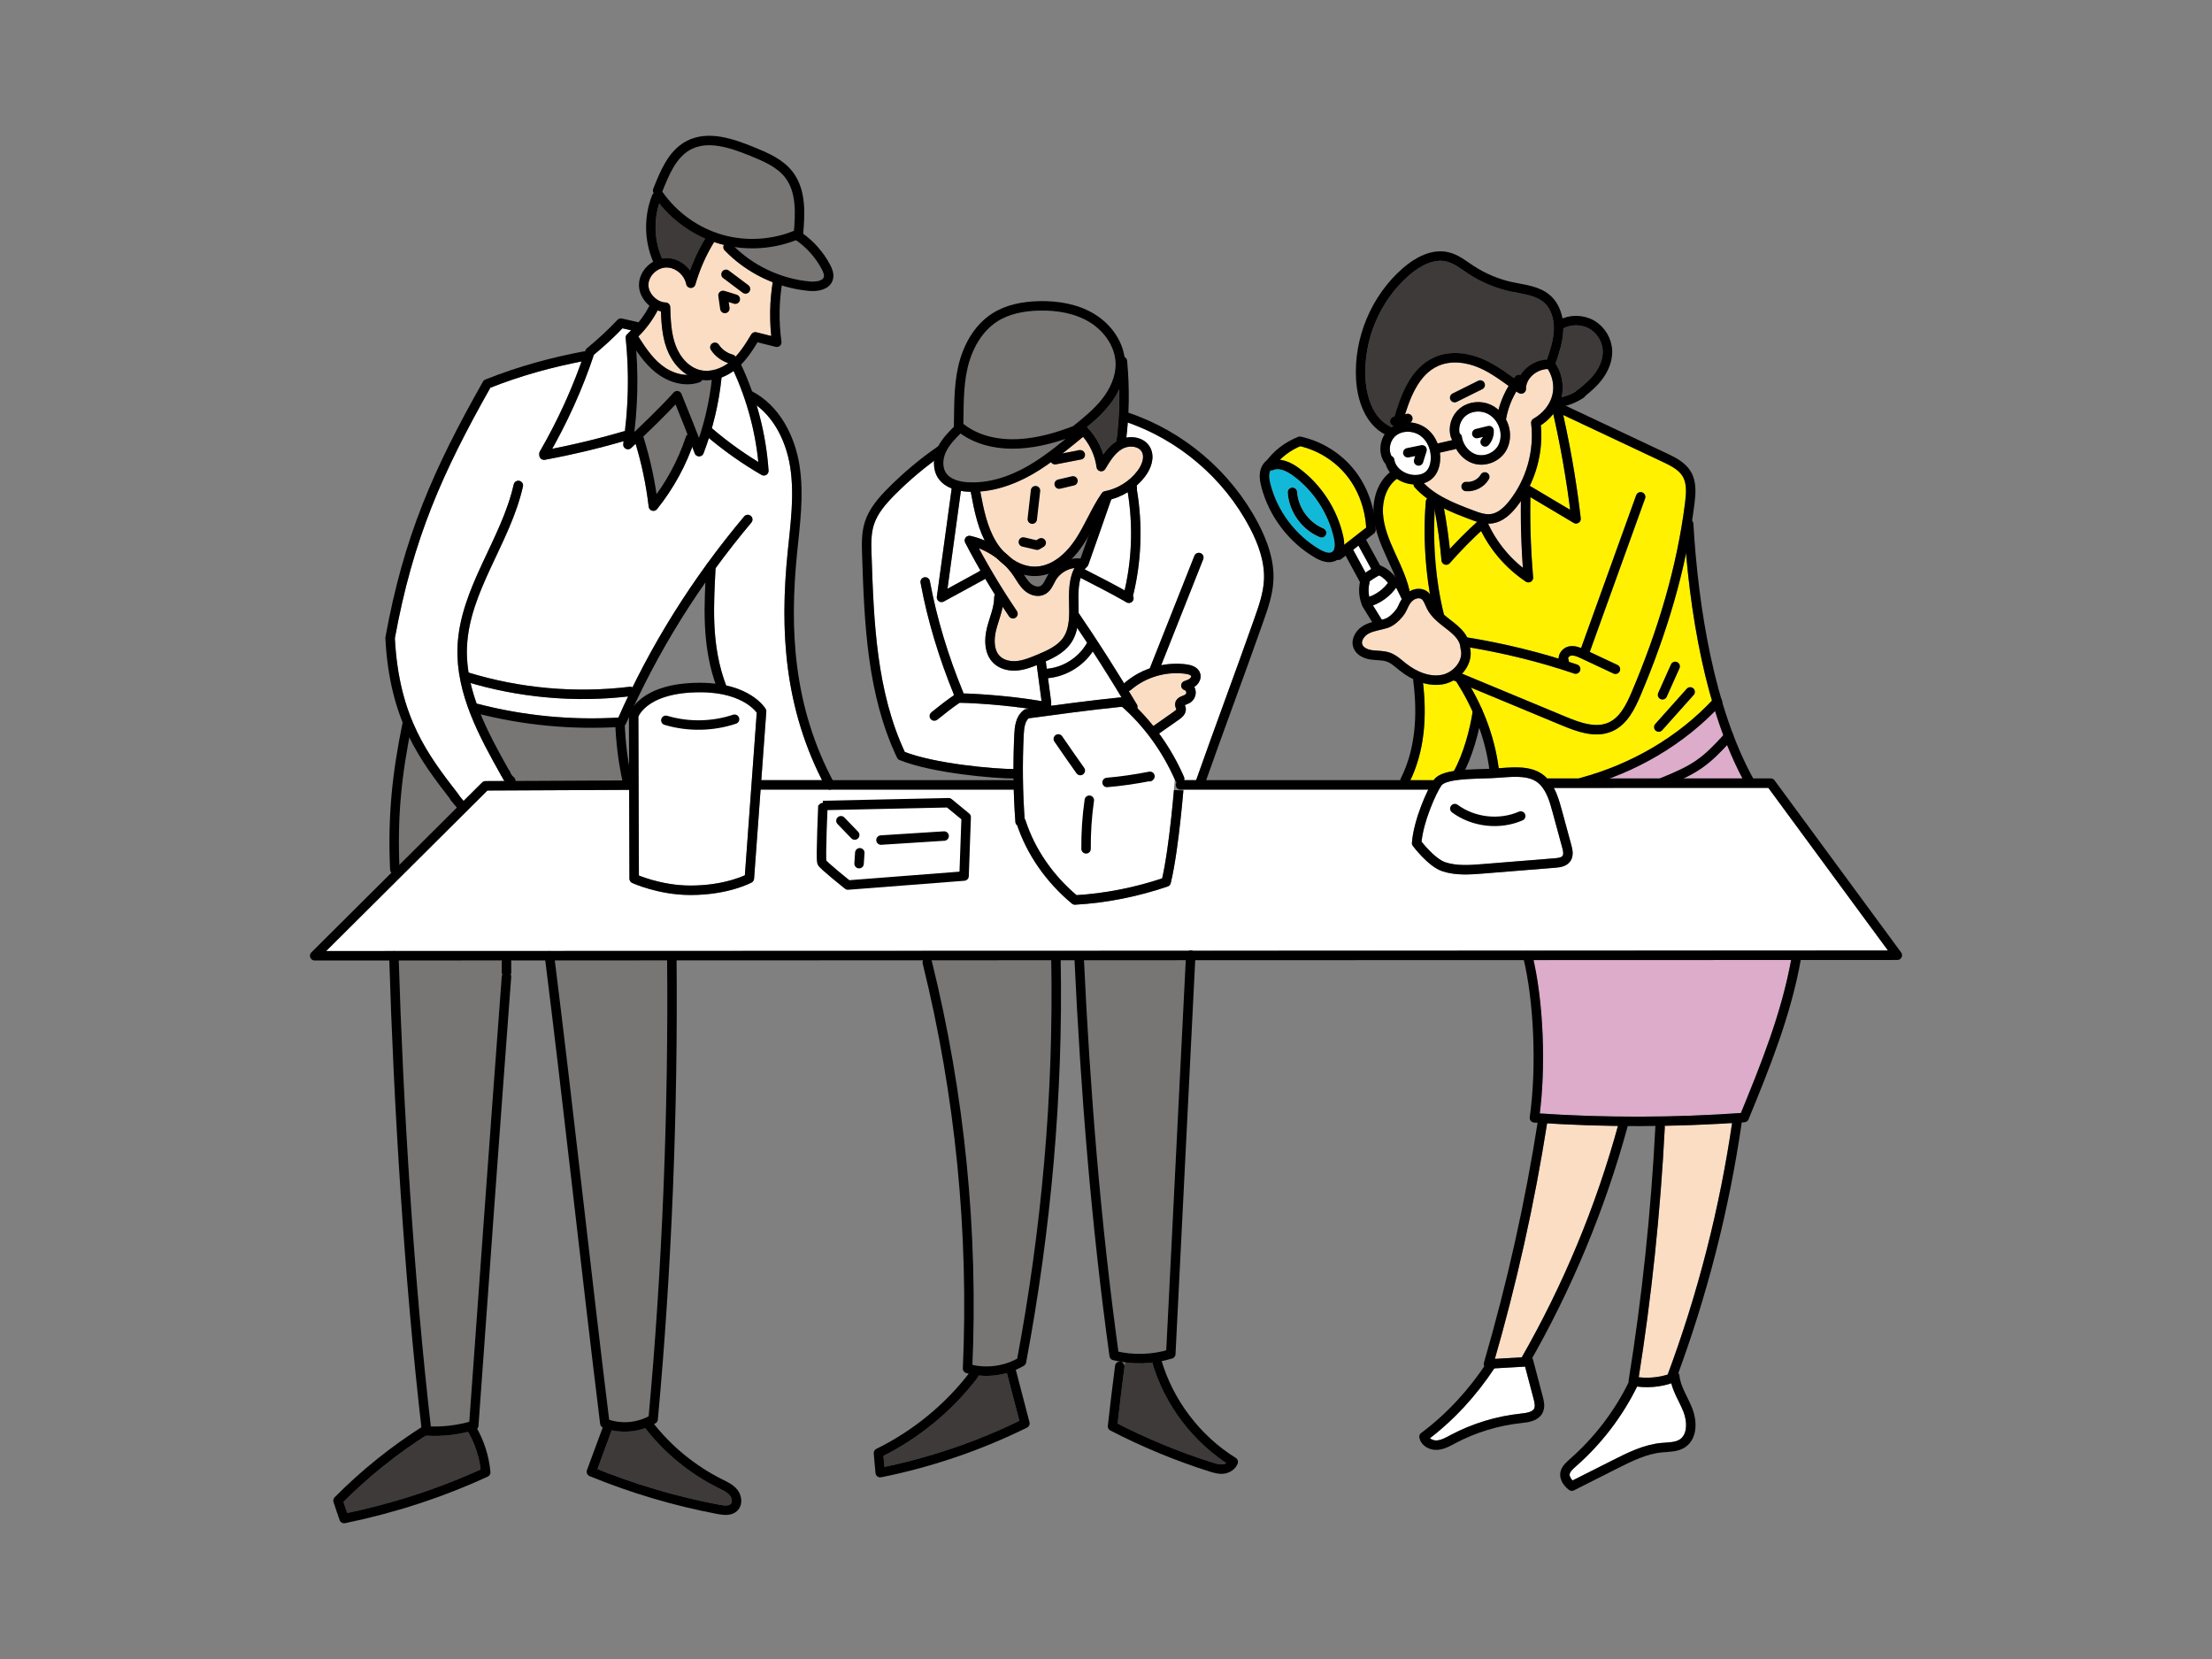 <?xml version="1.0" encoding="UTF-8"?><svg id="_レイヤー_1" xmlns="http://www.w3.org/2000/svg" viewBox="0 0 720 540"><rect x="0" y="0" width="720" height="540" fill="#808080" stroke="none"/><defs><style>.cls-1,.cls-2{fill:none;}.cls-2{stroke:#000;stroke-linecap:round;stroke-linejoin:round;stroke-width:3.08px;}.cls-3{fill:#787575;}.cls-4{fill:#3e3a39;}.cls-5{fill:#fff;}.cls-6{fill:#dcacca;}.cls-7{fill:#fff100;}.cls-8{fill:#fbddc3;}.cls-9{fill:#12b8d7;}</style></defs><path class="cls-1" d="M618.82,310.01l-41.2-56.01c-.29-.39-.75-.63-1.24-.63h-5.72s0-.01,0-.02c-4.17-7.59-7.47-16.08-10.1-24.9,0-.3-.08-.58-.25-.84-5.72-19.54-8.14-40.63-9.11-57.15-.02-.38-.2-.71-.45-.96.29-1.86.58-3.71.81-5.55.42-3.37.71-7.24-1.19-10.44-1.84-3.11-5.19-4.69-7.88-5.95l-32.83-15.47c2.07-.55,4.05-1.45,5.82-2.65.2-.14.35-.32.46-.51,1.97-1.57,4.08-3.42,5.74-5.68,1.47-2.01,3.2-5.21,3.09-9.03-.12-4.01-2.44-7.88-5.92-9.88-3.08-1.76-6.98-1.99-10.27-.68-.56-3.1-1.96-5.78-4.09-7.61-2.84-2.43-6.44-3.11-9.93-3.77-.75-.14-1.5-.28-2.23-.44-4.55-.98-8.83-2.78-12.72-5.34-.46-.3-.91-.61-1.37-.93-2.02-1.39-4.1-2.82-6.63-3.45-5.84-1.44-11.38,2.01-14.99,5.16-10.17,8.86-16.01,22.74-15.23,36.21.23,4.04,1.64,13.77,9.34,17.85-.74,1.15-1.25,2.47-1.39,3.89-.22,2.2.37,4.28,1.66,5.85,0,0,.01.01.02.02.29.99.77,1.88,1.37,2.66-3.42,2.78-5.41,7.54-5.32,12.74-1.04-4.99-3.16-9.65-6.22-13.5-4.37-5.51-10.57-9.37-17.44-10.88-.3-.07-.61-.04-.9.07-4.07,1.63-7.6,4.34-10.1,7.63-1.17.85-2.03,2.23-2.3,3.85-.27,1.67.06,3.32.42,4.72,2.49,9.67,8.86,18.09,17.48,23.12,1.71.99,3.25,1.49,4.61,1.49.99,0,1.89-.26,2.68-.79,0,0,.01-.02.02-.02.11.03.22.08.34.08.33,0,.67-.11.95-.33l1.37-1.07,4.61,8.51s.06.07.09.1c-.51,2.4-.34,4.96.54,7.25.03.08.11.12.15.2.02.22.08.44.21.64l3.06,4.94c-.87.25-1.74.54-2.58.99-2.55,1.36-4.65,4.42-3.5,7.42.77,2.01,2.84,3.39,5.68,3.78.66.09,1.32.14,1.99.18,1.14.07,2.22.14,3.17.48,1.2.43,2.27,1.32,3.41,2.25l.82.67c1.08.86,2.59,1.91,4.4,2.8-.02.13-.05.26-.03.4,1.63,12.78.3,23.21-4.07,31.9-.09.17-.13.36-.15.54h-63.17c3.05-8.62,6.04-16.83,9.02-25.01,3.16-8.68,6.32-17.35,9.56-26.55,1.51-4.29,3.08-8.73,3.31-13.49.27-5.61-1.36-11.69-4.98-18.58-8.84-16.84-24.24-29.94-42.27-35.98.26-5.63.16-11.28-.37-16.89-.05-.55-.4-.99-.86-1.22-.82-5.46-4.37-10.65-9.65-13.91-4.87-3.01-10.99-4.44-18.18-4.28-6.18.14-11.32,1.5-15.27,4.04-5.36,3.45-9.27,9.54-11.01,17.15-1.24,5.45-1.31,10.93-1.38,16.72-.01.98-.02,1.97-.04,2.96-1.82,1.8-3.74,3.85-5.05,6.33-.05.03-.11.03-.15.07-5.82,4.02-11.3,8.61-16.27,13.63-3.08,3.11-6.12,6.59-7.51,10.94-1.14,3.59-1.01,7.43-.9,10.81.7,21.16,1.49,45.15,11.38,65.96.17.35.46.62.82.77,10.14,4.09,28.98,5.91,37.09,6.01,0,.18.01.35.01.53h-58.86c-14.1-26.87-13.63-53.51-11.61-73.76l.36-3.53c.87-8.26,1.76-16.8.44-25.19-1.73-10.98-7.5-19.95-15.44-24.07-1.05-2.96-2.24-5.87-3.58-8.73,2.05-2.07,3.71-4.51,5.36-7.22l5.89,1.48c.49.13,1.02,0,1.4-.35s.57-.85.5-1.36c-.85-6.09-.78-12.24.14-18.31,2.85.89,5.77,1.52,8.73,1.8.41.04.82.06,1.24.06,2.92,0,5.9-.99,6.64-3.84.45-1.75-.25-3.43-.92-4.7-2.1-3.98-5.13-7.43-8.76-10.08.63-7.16.86-14.6-3.37-20.15-3.26-4.28-8.49-6.4-12.7-8.11-7.02-2.85-15.08-5.58-21.95-1.93-5.85,3.1-8.47,9.69-10.78,15.51-.2.49-.06.99.22,1.4-.25.17-.46.38-.58.68-2.72,6.88-2.62,14.73.28,21.53.03.06.09.09.12.14-2.72,1.55-4.67,4.42-4.68,7.55,0,2.58,1.38,5.07,3.4,6.75-1,1.94-2.22,3.75-3.6,5.43-1.79-.44-3.58-.88-5.38-1.24-.53-.11-1.07.07-1.43.46-2.79,2.99-6.04,6.02-9.95,9.25-.22.19-.39.43-.48.7-.03.1-.08.21-.11.31-.19-.04-.38-.04-.58,0-11.71,2.25-21.84,5.15-31.88,9.14-.33.13-.6.37-.77.67-15.51,27.42-25.67,49.82-31.73,83.15-.02.12-.03.23-.02.35.56,11.21,2.67,20,5.63,27.39-3.67,18.02-4.82,31.49-4.1,47.97.02.39.19.73.44.99l-26.07,25.95c-.44.44-.58,1.1-.34,1.68.24.58.8.95,1.42.95h24.29c1.65,53.25,5.45,108.44,10.45,151.94-10.21,6.51-19.71,14.16-28.23,22.77-.41.41-.55,1.01-.37,1.56.69,2.12,1.39,4.23,1.98,5.89.22.62.81,1.02,1.45,1.02.1,0,.21-.01.31-.03,16.21-3.32,31.83-8.42,46.44-15.15.59-.27.95-.89.89-1.54-.44-4.91-1.96-9.75-4.36-14.05.26-.26.45-.57.48-.95,3.44-47.86,7-97.36,10.66-146.19v-5.28h11.07c3.13,25.03,6.3,52.42,9.37,78.94,2.79,24.13,5.68,49.08,8.49,71.88.06.51.4.93.85,1.16l-5.14,13.91c-.29.78.09,1.65.86,1.96,13.43,5.51,27.48,9.67,41.76,12.36.58.11,1.48.28,2.48.28,1.36,0,2.89-.32,4.01-1.53,1.82-1.98,1.25-4.95-.21-6.74-1.23-1.51-2.95-2.36-4.47-3.11l-.29-.14c-8.62-4.29-16.3-10.54-22.3-18.07.16-.09.33-.15.49-.25.42-.25.7-.69.74-1.18,4.44-47.79,6.55-99.45,6.1-149.48l80.22-.03c-.15.31-.22.67-.13,1.03,10.65,43.09,15.05,87.43,13.07,131.77-.03.71.43,1.35,1.11,1.55.26.08.54.11.81.17-7.92,10.24-18.29,18.72-30.06,24.5-.57.28-.89,1.09-.84,1.72.16,1.94.33,3.89.56,6.18.04.43.27.83.62,1.09.27.2.59.3.92.3.1,0,.2-.01.3-.03,16.45-3.3,32.42-8.74,47.47-16.16.66-.32.99-1.06.81-1.77l-4.38-16.79c-.02-.09-.08-.16-.12-.25.92-.39,1.82-.83,2.68-1.34.38-.23.65-.61.73-1.04,8.25-43.88,12.04-87.86,11.26-130.95h4.49c2.23,47.35,5.95,89.52,11.38,128.88.09.63.54,1.13,1.16,1.29.3.07.61.1.91.17l-.25,1.63c-.84,6.6-1.67,13.19-2.36,19.56-.07.63.26,1.24.82,1.54,10.31,5.33,21.16,9.82,32.23,13.33,1.06.34,2.45.78,3.92.78.29,0,.58-.02.87-.05,2.04-.26,3.87-1.63,4.45-3.33.23-.68-.04-1.43-.64-1.81-11.46-7.13-20.2-18.59-24.09-31.52,1.15-.23,2.28-.5,3.39-.84.62-.19,1.05-.75,1.09-1.4l6.41-128.24,106.96-.04c3.32,14.24,4.14,35.51,1.93,51.13-.06.42.06.85.33,1.19.27.33.66.54,1.09.57.38.03.76.03,1.13.06-4.1,26.05-9.96,52.31-17.45,78.09-.11.37-.03.75.13,1.09-5.84,8.61-12.74,15.96-20.58,21.81-.48.36-.71.95-.59,1.53.5,2.55,3.12,3.98,5.5,3.98.13,0,.26,0,.39-.01,2.03-.14,3.81-1.09,5.38-1.93l.38-.2c6.66-3.53,14.15-5.82,21.65-6.61,2.05-.21,5.47-.57,6.84-3.36.93-1.89.38-3.96.02-5.33l-3.14-11.9c-.06-.22-.16-.41-.3-.57,13.45-23.75,23.92-49.11,31.09-75.44,0-.03,0-.06,0-.09.99,0,1.97.05,2.95.05,2.04,0,4.09-.08,6.14-.11-.04.12-.08.24-.09.37-1.4,27.53-4.33,55.3-8.69,82.53-.03.18-.01.35.02.52-4.64,9.45-11.25,18.11-19.19,25.09-1.16,1.02-2.47,2.17-2.97,3.92-.57,2,.5,4.39,2.72,6.08.27.21.6.31.93.31.24,0,.48-.05.69-.17l14.03-7.08c4.67-2.35,9.49-4.79,14.67-5.29.43-.04.86-.07,1.3-.1,1.97-.13,4.21-.28,6.11-1.53,4.03-2.64,4.07-8.43,2.39-12.69-.49-1.25-1.09-2.47-1.69-3.68-1.17-2.37-2.27-4.6-2.49-6.99-.03-.33-.18-.61-.38-.85,9.67-26.36,16.63-53.78,20.66-81.56.3-.02.6-.03.9-.05.58-.04,1.09-.41,1.31-.95,6.73-16.4,13.67-33.36,16.99-51.86h31.44c.58-.01,1.11-.34,1.38-.86s.21-1.14-.13-1.61ZM449.49,184.12c-.09-.04-.17-.03-.26-.05l-4.59-8.39,2.58-2.01c.39-.3.61-.78.59-1.27,0-.26-.04-.52-.06-.78.8,3.42,2.17,6.68,3.57,9.77l.51,1.11c.81,1.76,1.62,3.55,2.33,5.37-1.21-1.62-2.82-2.93-4.68-3.73ZM203.38,235.99c.15-.14.32-.27.41-.47.3-.68.63-1.35.93-2.02l.05,15.68c-.75-4.35-1.21-8.77-1.38-13.18ZM227.92,222.25c-13.13,0-18.94,4.31-21.42,7.35,6.46-13.84,14.19-27.2,23.1-39.94-.47,10.12-.64,21.34,3.33,32.89-1.54-.18-3.2-.3-5.01-.3ZM482.87,250.29c-2.16.06-4.14.14-5.96.27,1.98-4.12,3.54-9.12,4.56-13.63,1.57,4.37,2.66,8.82,3.26,13.3l-1.86.06Z"/><path class="cls-5" d="M241.74,95.29c.28.21.6.31.92.31.47,0,.93-.21,1.23-.62.51-.68.37-1.65-.31-2.16l-6.36-4.77c-.68-.51-1.64-.37-2.16.31-.51.68-.37,1.65.31,2.16l6.36,4.77Z"/><path class="cls-5" d="M235.93,101.89s.09,0,.13,0c.8-.06,1.42-.79,1.42-1.6,0-.16-.03-.32-.07-.46-.08-.5-.15-1-.22-1.5.53.17,1.04.33,1.56.5l.12.04c.82.26,1.62-.2,1.88-1.01.26-.81-.24-1.7-1.05-1.96-1.28-.41-2.56-.82-3.94-1.22-.5-.14-1.04-.03-1.43.32-.39.34-.59.86-.52,1.38.2,1.43.39,2.86.61,4.29.12.75.76,1.24,1.51,1.24Z"/><path class="cls-5" d="M216.29,235.93c3.58,1.07,7.31,1.6,11.05,1.6,4.16,0,8.32-.66,12.25-1.97.81-.27,1.24-1.14.97-1.95-.27-.81-1.14-1.24-1.95-.97-6.88,2.3-14.5,2.42-21.44.34-.82-.25-1.67.22-1.92,1.04-.24.82.22,1.67,1.04,1.92Z"/><path class="cls-6" d="M540.38,253.38h-16.53c13.17-4.85,24.89-12.35,34.39-22,.84,2.68,1.72,5.34,2.69,7.94-7,7.7-10.08,9.77-20.38,13.95-.07.03-.11.08-.17.12Z"/><path class="cls-6" d="M562.19,242.51c1.51,3.76,3.17,7.39,5,10.86h-19.17c5.79-2.76,9.1-5.4,14.16-10.86Z"/><path class="cls-7" d="M557.22,228.03c-11.3,11.95-26.06,20.66-42.79,25.17-.14.04-.25.11-.37.18h-10.13c-.1,0-.19.04-.29.06-.06-.06-.09-.14-.15-.2-3.93-4.08-9.89-3.64-15.14-3.24-.18.01-.36.02-.54.03-1.18-8.98-4.2-17.78-9.02-26.22l29.6,12.3c3.69,1.53,7.52,2.94,11.26,2.94,1.76,0,3.5-.31,5.19-1.07,4.8-2.15,7.24-7.15,9.16-11.66,6.71-15.81,11.64-31.29,14.79-46.2,1.28,14.75,3.75,31.79,8.42,47.9Z"/><path class="cls-5" d="M469.19,255.66c1.37-1.93,9.13-2.15,13.77-2.29l2.19-.07c1.12-.04,2.27-.12,3.44-.21,4.8-.36,9.77-.73,12.69,2.3,2.28,2.36,3.25,5.9,4.1,9.02l3.11,11.43c.3,1.09.51,2.17.13,2.72-.39.55-1.48.71-2.6.8l-23.43,1.89c-3.89.32-8.3.67-12.14-.6-2.71-.9-6.22-4.79-7.74-6.7.68-6.67,4.78-15.89,6.48-18.29Z"/><path class="cls-7" d="M547.71,155.08c1.4,2.36,1.15,5.49.78,8.48-2.43,19.5-8.26,40.21-17.32,61.56-1.68,3.97-3.8,8.36-7.58,10.05-4.18,1.87-9.21.09-14.01-1.91l-33.66-13.99c.54-.58,1.02-1.21,1.43-1.89,1.27-2.12,1.65-4.45,1.13-6.62,11.45,1.92,23.42,4.88,33.89,8.45.17.06.33.08.5.08.64,0,1.24-.4,1.46-1.04.28-.81-.16-1.68-.96-1.96-.88-.3-1.83-.57-2.73-.86.09-.44.04-.9-.21-1.27.14-.35.51-.68.86-.75.96-.2,2.09.27,3.37.87l10.51,4.93c.21.1.44.15.65.15.58,0,1.13-.33,1.4-.89.36-.77.03-1.69-.74-2.05l-9.01-4.23,18.01-49.97c.29-.8-.13-1.68-.93-1.97-.79-.3-1.68.12-1.97.93l-17.93,49.74c-1.16-.46-2.56-.83-4.01-.52-1.34.29-2.55,1.32-3.06,2.62-.18.45-.25.92-.24,1.37-9.53-2.91-19.84-5.34-29.75-6.93-1-1.96-2.72-3.55-4.54-4.98l-.68-.53c-.83-.64-1.61-1.27-2.35-1.92,0-.02,0-.03,0-.05-2.56-10.19-3.63-22.61-2.99-33.78.99,5.42,1.74,10.87,2.19,16.22.05.62.47,1.14,1.05,1.34.58.19,1.23.02,1.64-.45,3.21-3.65,6.64-7.17,10.21-10.48,3.29,6.6,8.4,12.4,14.55,16.48.26.17.56.26.85.26.27,0,.54-.07.79-.22.51-.3.8-.87.75-1.46-.76-8.78-1.06-17.54-.89-26.06l14.07,8.36c.5.3,1.13.29,1.63-.03.49-.32.76-.89.69-1.47-1.31-11.24-3.25-22.52-5.73-33.61l32.37,15.25c2.31,1.09,5.18,2.44,6.54,4.74Z"/><path class="cls-5" d="M453.85,149.62c-.08-.55-.45-.99-.93-1.2-.44-.82-.62-1.82-.51-2.88.15-1.49.88-2.89,1.94-3.75,2.13-1.71,5.66-1.68,8.03.06,2.32,1.71,3.61,4.86,3.28,8.01-.16,1.58-.72,2.87-1.56,3.63-.9.81-2.38,1.2-4.01,1.09-2.74-.2-5.82-2.11-6.24-4.96Z"/><path class="cls-5" d="M487.63,145.05c-1.26,2.28-4.23,3.59-6.75,2.98-2.53-.6-4.65-3.07-5.04-5.87-.06-.41-.31-.67-.66-.84-.65-2.12.2-4.68,2.04-6.09,1.83-1.41,4.55-1.68,6.76-.68,2.17.99,3.82,3.14,4.32,5.62.34,1.72.1,3.5-.66,4.88Z"/><path class="cls-8" d="M485.26,131.75c-3.22-1.47-7.21-1.06-9.92,1.04-2.9,2.24-4.16,6.17-3.06,9.57.06.19.16.36.28.51.02.14.06.28.13.41l-4.76,1.08c-.78-1.99-2.04-3.74-3.71-4.97-1.52-1.12-3.33-1.72-5.15-1.87.52-.34.81-.97.67-1.61-.18-.83-.99-1.37-1.83-1.18l-.55.12c2.06-6.6,4.95-13.23,10.92-15.8,3.72-1.6,8.53-1.35,13.21.68,3.38,1.47,6.39,3.62,9.56,5.9-1.48,2.43-2.55,5.08-3.28,7.83-.76-.68-1.59-1.29-2.51-1.71Z"/><path class="cls-8" d="M466.16,155.79c1.81-1.63,2.4-3.95,2.57-5.6.1-.96.07-1.91-.05-2.85l4.86-1.11c.15-.03.27-.11.4-.18,1.33,2.46,3.59,4.34,6.22,4.97.65.16,1.32.23,1.98.23,3.29,0,6.58-1.82,8.18-4.72,1.13-2.04,1.48-4.51.98-6.98-.21-1.07-.63-2.07-1.14-3.02.01-.05.04-.09.05-.13.55-3.18,1.7-6.24,3.36-9h0c.23.23.54.49,1.13.68.47.15.99.06,1.38-.24.4-.3.62-.76.62-1.26-.03-1.55.67-3.08,1.97-4.32,1.39-1.33,3.22-2.09,5.12-2.15,1.61,2.47,2.17,5.67,1.47,8.52-.76,3.07-3,5.86-6.13,7.65-.54.31-.84.91-.76,1.52,1.08,8.86-1.59,18.31-7.15,25.29-2.03,2.55-3.96,3.93-5.89,4.21-1.93.29-4.05-.51-5.91-1.22-5.5-2.08-11.67-4.45-15.96-8.83,1.03-.32,1.95-.8,2.71-1.48Z"/><path class="cls-8" d="M495.69,184.82c-4.81-3.82-8.71-8.82-11.27-14.36.03,0,.05,0,.08,0,.42,0,.85-.03,1.28-.09,2.74-.4,5.3-2.15,7.85-5.34.53-.66,1-1.36,1.48-2.05-.1,7.18.05,14.47.59,21.84Z"/><path class="cls-7" d="M501.54,138.44c1.58-1.03,2.92-2.3,4.03-3.7,2.33,10.29,4.2,20.76,5.52,31.22l-13.16-7.82c2.94-6.08,4.25-12.92,3.61-19.69Z"/><path class="cls-7" d="M480.81,169.85c-3.08,2.8-6.06,5.74-8.89,8.81-.46-4.36-1.11-8.76-1.91-13.14,2.76,1.35,5.62,2.45,8.32,3.47.76.29,1.61.6,2.49.86Z"/><path class="cls-4" d="M517.32,107.01c2.57,1.47,4.28,4.33,4.37,7.29.07,2.3-.82,4.83-2.5,7.12-1.65,2.25-3.83,4.08-5.94,5.71-.04.03-.07.08-.11.12-1.49.92-3.14,1.59-4.85,1.98.87-3.71.13-7.7-1.97-10.86,1.2-3.5,2.42-7.12,2.55-11,0-.15-.03-.29-.03-.44,2.59-1.41,5.92-1.38,8.48.09Z"/><path class="cls-4" d="M444.47,123.32c-.73-12.54,4.71-25.46,14.18-33.71,3.06-2.67,7.67-5.61,12.23-4.49,1.98.49,3.75,1.71,5.62,2.99.47.33.95.65,1.42.96,4.21,2.77,8.84,4.72,13.76,5.78.76.16,1.54.31,2.32.46,3.23.61,6.28,1.18,8.49,3.08,2.19,1.88,3.43,5.2,3.31,8.88-.11,3.33-1.2,6.63-2.3,9.84-2.58.13-5.06,1.14-6.94,2.94-.65.63-1.18,1.32-1.62,2.04-.6-.22-1.3-.06-1.73.47-.14.18-.25.37-.39.55-3.16-2.28-6.43-4.61-10.1-6.2-5.46-2.37-11.16-2.62-15.66-.68-7.31,3.15-10.67,11.08-13.13,19.37l-.25.05c-.83.18-1.36,1-1.18,1.83.13.59.58,1.01,1.12,1.15-.27.15-.52.33-.77.51-.13-.16-.29-.29-.49-.38-4.51-2.27-7.45-8.04-7.88-15.42Z"/><path class="cls-7" d="M454.69,155.85c1.59,1.05,3.44,1.68,5.18,1.81.08,0,.16,0,.24,0,.01.35.12.69.37.97,1.23,1.38,2.59,2.58,4.05,3.63-.23.25-.39.56-.42.92-.84,9.83-.32,20.49,1.38,30.25-.27-.33-.57-.65-.95-.93-1.75-1.26-3.97-1.04-5.71-.04-.88-3.97-2.53-7.68-4.18-11.28l-.51-1.11c-1.87-4.1-3.72-8.48-3.97-12.97-.21-3.7.87-8.6,4.53-11.28Z"/><path class="cls-5" d="M449.78,201.71l-2.9-4.68c3.05-1.16,5.71-3.18,7.57-5.82.02.05.01.09.04.14l1.81,3.64c-.44.68-.74,1.3-.98,1.84-.16.34-.31.68-.5,1-.57.97-2.39,3.09-4.03,3.62-.33.1-.67.17-1,.26Z"/><path class="cls-5" d="M448.9,187.33c1.12.6,2.13,1.4,2.87,2.42-1.52,2.04-3.66,3.62-6.08,4.51-.32-1.47-.31-3.02.06-4.48.04-.18.04-.35.02-.52,1.04-.73,2.07-1.4,3.12-1.93Z"/><path class="cls-7" d="M423.22,145.24c5.92,1.41,11.44,4.91,15.22,9.67,3.67,4.63,5.88,10.57,6.25,16.81l-7.16,5.6c0-.83-.08-1.71-.29-2.68-1.92-8.81-7.19-16.94-14.46-22.28-2.18-1.6-4.26-2.48-6.16-2.68,1.85-1.84,4.1-3.38,6.6-4.44Z"/><path class="cls-9" d="M429.57,178.85c-7.92-4.61-13.77-12.35-16.05-21.22-.29-1.14-.54-2.35-.36-3.45.06-.39.19-.76.37-1.08.3.06.61.02.9-.11,2.06-.92,4.69.5,6.52,1.86,6.67,4.91,11.51,12.37,13.27,20.46.23,1.03.62,3.52-.62,4.35-1.08.72-2.99-.19-4.03-.8Z"/><path class="cls-5" d="M440.45,178.94l1.72-1.35,4.16,7.6c-.63.37-1.25.78-1.85,1.19l-4.03-7.45Z"/><path class="cls-8" d="M456.78,215.25c-1.29-1.07-2.63-2.18-4.34-2.79-1.35-.48-2.7-.57-4-.65-.59-.04-1.18-.08-1.77-.16-.62-.09-2.7-.47-3.22-1.83-.48-1.24.68-2.86,2.07-3.6,1.1-.58,2.38-.88,3.73-1.19.83-.19,1.66-.39,2.46-.64,2.85-.91,5.17-3.99,5.76-5,.24-.42.44-.84.64-1.28.35-.76.67-1.48,1.4-2.29.8-.9,2.32-1.45,3.21-.8.54.39.88,1.18,1.25,2.03.16.36.31.72.49,1.06,1.37,2.72,3.72,4.54,5.99,6.3l.67.52c2.48,1.95,4.16,3.7,4.25,5.94,0,.12.03.25.06.37.43,1.45.17,3.07-.73,4.58-1.15,1.93-3.19,3.4-5.3,3.83-3.6.74-7.92-.63-11.84-3.77l-.78-.64Z"/><path class="cls-7" d="M463.18,222.32c1.31.38,2.7.63,4.15.63.88,0,1.77-.08,2.69-.27,1.09-.22,2.12-.68,3.09-1.23.04.02.07.06.11.08l.86.36c.03.08.05.17.09.25,1.98,3.13,3.69,6.32,5.14,9.55-.86,5.76-3.04,13.78-6.08,19.29-3.14.48-5.44,1.32-6.57,2.92-.03.04-.06.09-.08.13-.1-.02-.2-.06-.31-.06h-7.21c4.19-8.79,5.54-19.16,4.12-31.62Z"/><path class="cls-5" d="M406.79,171.73c3.36,6.4,4.87,11.96,4.63,17-.21,4.31-1.69,8.53-3.14,12.61-3.24,9.19-6.4,17.85-9.55,26.52-3.11,8.52-6.21,17.05-9.39,26.07h-3.86c0-.1.02-.23.02-.31.02-.25-.02-.52-.12-.75-2.19-5.02-4.93-9.76-8.11-14.1l6.57-4.61c.6-.42,2.44-1.71,2.12-3.72-.05-.33-.16-.62-.31-.92.16-.07.36-.15.51-.21.38-.15.77-.31,1.09-.5,1.32-.77,2.1-2.3,1.93-3.83-.06-.49-.2-.95-.43-1.38.19-.12.38-.26.56-.41,1.18-1.01,1.73-2.52,1.39-3.85-.24-.95-1.13-2.61-4.36-3.06-2.78-.39-5.62-.28-8.38.26l13.68-34.49c.31-.79-.07-1.69-.87-2-.79-.31-1.69.07-2,.87l-14.45,36.46c-.03.07-.02.13-.04.2-3,1.05-5.81,2.62-8.22,4.7-.08.07-.13.16-.19.24-4.73-7.73-9.61-15.4-14.69-22.84-.03-.04-.07-.06-.1-.09.02-1.18-.01-2.36-.04-3.49v-.35c-.08-2.66,0-5.33.69-7.63,4.67,2.39,9.49,4.85,14.04,7.42.33.22.67.43,1.03.6.2.1.42.14.62.14.53,0,1.03-.29,1.32-.78.27-.46.26-1.01.03-1.46,2.76-11.15,3.2-23.12,1.29-34.44v-.94c0-.21-.04-.4-.12-.59,1.01-.9,1.96-1.87,2.77-2.95,2.5-3.32,3.1-6.89,1.61-9.55-1.54-2.75-4.77-3.66-7.73-3.14.19-1.62.36-3.23.48-4.86,16.92,5.91,31.36,18.29,39.69,34.17Z"/><path class="cls-8" d="M331,198.9c-4.45-6.57-8.6-13.43-12.38-20.44,2.21.86,4.28,2.06,6.15,3.51.59.6,1.21,1.15,1.85,1.66,1.26,1.21,2.44,2.51,3.4,3.97l.62.97c.8,1.27,1.63,2.59,2.86,3.67,1.71,1.49,4.46,2.41,6.76,1.11,1.49-.84,2.23-2.27,2.87-3.54.17-.34.34-.67.53-.99,1.27-2.16,3.59-3.61,6.06-3.95-1.67,3.19-1.86,7.09-1.76,10.92v.35c.12,4.08.23,8.3-1.88,11.39-1.94,2.84-5.64,4.37-8.61,5.61-2.09.87-4.25,1.77-6.44,2-2.23.23-4.24-.31-5.5-1.51-2.5-2.38-1.75-6.74-1.31-8.51.26-1.04.58-2.07.91-3.1.46-1.47.94-2.97,1.24-4.52.68,1.04,1.37,2.08,2.07,3.11.48.71,1.44.89,2.14.41.7-.48.89-1.44.41-2.14Z"/><path class="cls-5" d="M314.83,160.04c.39.02.79.04,1.18.05,0,.11,0,.23.03.35.94,4.98,1.99,10.54,4.46,15.49-1.49-.63-3.04-1.14-4.63-1.5-.59-.13-1.19.09-1.55.57s-.42,1.12-.15,1.65c1.59,3.07,3.27,6.12,5.01,9.13-.24.05-.47.15-.63.32-3.37,1.86-6.75,3.7-10.13,5.54l4.37-31.88c.67.11,1.32.24,2.05.28Z"/><path class="cls-8" d="M342.1,150.41c.27.46.77.75,1.32.75.1,0,.2,0,.29-.03l8.22-1.59c.78-.15,1.19-.87,1.11-1.66-.1-1.02-1.49-1.66-2.29-1.25l-4.88.94c1.76-1.38,3.49-2.77,5.18-4.17l1.49-1.22c2.36,2.79,3.9,6.25,4.37,9.87.08.65.57,1.18,1.22,1.31.63.13,1.3-.16,1.64-.72,1.45-2.43,3.08-5.18,5.56-6.56,2.07-1.16,5.21-.99,6.32.97,1.03,1.83-.04,4.4-1.38,6.18-2.58,3.42-6.46,5.85-10.67,6.65-.4.08-.75.3-.98.64-1.78,2.56-3.22,5.34-4.61,8.02-1.23,2.38-2.5,4.83-3.98,7.06-2.07,3.12-6.46,8.42-12.57,8.8-2.9.17-5.9-.91-8.54-2.89-.66-.64-1.35-1.25-2.07-1.82-.96-.99-1.84-2.11-2.6-3.36-2.98-4.89-4.1-10.72-5.17-16.36,5.54-.45,11.37-2.39,17.11-5.69,2.04-1.18,3.99-2.51,5.91-3.88Z"/><path class="cls-4" d="M363.42,143.42c-.01.09.02.16.02.25-1.77,1.1-3.16,2.63-4.3,4.23-1.05-3.33-2.88-6.4-5.33-8.89,2.58-2.14,5.21-4.52,7.37-7.28,1.05-1.34,2.17-3.05,3.1-5.01.1,5.58-.16,11.17-.86,16.7Z"/><path class="cls-5" d="M366.06,192.15c-4.3-2.39-8.7-4.64-12.97-6.82.2-.28.41-.56.65-.82.07-.07.08-.16.13-.24.2-.19.37-.4.46-.67,2.45-6.95,4.9-13.89,7.31-20.86.03-.07.03-.15.04-.22,1.89-.52,3.71-1.29,5.39-2.32,1.73,10.65,1.38,21.65-1.01,31.95Z"/><path class="cls-3" d="M351.7,181.8c-.96-.07-1.91-.02-2.85.16,1.62-1.61,2.88-3.29,3.77-4.63.56-.85,1.07-1.74,1.57-2.62-.83,2.36-1.65,4.73-2.48,7.09Z"/><path class="cls-3" d="M341.41,186.7c-.13.19-.29.37-.41.58-.22.37-.42.76-.61,1.15-.49.96-.96,1.87-1.64,2.26-.94.53-2.33.02-3.22-.75-.87-.76-1.53-1.8-2.23-2.9,1.17.3,2.36.49,3.54.49.27,0,.54,0,.81-.03,1.33-.08,2.57-.39,3.75-.79Z"/><path class="cls-5" d="M348.62,209.29c1.03-1.51,1.64-3.16,2-4.88,1.08,1.6,2.13,3.22,3.19,4.84-2.62,4.71-7.73,7.99-13.09,8.44-.11-.81-.21-1.62-.32-2.42,2.96-1.29,6.18-2.97,8.23-5.97Z"/><path class="cls-8" d="M385.92,219.33c1.09.15,1.73.5,1.8.77.04.16-.11.5-.4.74-.44.38-1.14.62-1.82.86-.63.22-1.05.82-1.04,1.48.01.67.45,1.25,1.09,1.45.29.09.55.4.58.7.03.3-.14.66-.41.81-.2.12-.45.21-.69.3-.87.35-2.51,1-2.56,2.79-.02.62.2,1.13.45,1.62,0,.03-.11.27-.85.79l-6.68,4.69c-1.63-2.04-3.37-3.97-5.19-5.8.12-.4.09-.84-.14-1.23-.87-1.47-1.81-2.92-2.7-4.39.26-.05.51-.14.72-.32,4.83-4.18,11.5-6.15,17.83-5.26Z"/><path class="cls-5" d="M342.17,229.73v-1.25c-.35-2.58-.7-5.17-1.04-7.75,5.79-.53,11.29-3.85,14.54-8.67,3.21,4.95,6.33,9.93,9.37,14.97h-.07c-.11-.03-.23-.02-.34-.01-7.48.76-14.99,1.73-22.46,2.72Z"/><path class="cls-5" d="M364.76,230.09l.57.07c7.14,6.34,13.03,14.48,17.07,23.6-.34,4.27-1.85,22.22-4.13,32.16-9.19,3.04-18.56,4.88-27.87,5.46-7.88-6.69-13.62-15.12-16.62-24.4-.06-.18-.15-.34-.26-.48-.64-9.05-.74-18.21-.3-27.26.1-2,.31-4.21,1.59-5.41,9.81-1.33,19.95-2.71,29.95-3.72Z"/><path class="cls-3" d="M313.62,135.98c.07-5.63.13-10.94,1.3-16.07,1.56-6.82,4.99-12.23,9.67-15.24,3.46-2.23,8.06-3.43,13.67-3.55,6.57-.15,12.14,1.13,16.49,3.82,5.07,3.13,8.28,8.28,8.38,13.44.09,4.75-2.33,8.86-4.37,11.47-2.67,3.41-6.11,6.18-9.44,8.86-6.7,2.59-12.56,3.98-17.93,4.24-6.93.36-13.16-1.34-17.51-4.75-.09-.07-.19-.13-.29-.18.01-.68.02-1.35.03-2.03Z"/><path class="cls-3" d="M312.64,141.11c4.89,3.53,11.57,5.26,18.89,4.9,4.72-.23,9.77-1.27,15.34-3.16-3.89,3.16-7.91,6.29-12.22,8.78-6.7,3.86-13.48,5.7-19.65,5.33-2.35-.14-5.48-.77-7-2.94-1.22-1.73-1.25-4.45-.09-6.92,1.07-2.27,2.9-4.17,4.73-5.99Z"/><path class="cls-5" d="M283.69,180.57c-.11-3.29-.22-6.69.76-9.77,1.19-3.73,3.95-6.87,6.76-9.7,3.98-4.02,8.31-7.74,12.88-11.12-.15,2.14.26,4.2,1.4,5.81.98,1.4,2.46,2.44,4.29,3.16l-4.83,35.28c-.08.58.17,1.15.65,1.48.26.18.57.27.88.27.25,0,.5-.06.73-.19,4.42-2.39,8.85-4.79,13.25-7.23.11-.06.15-.19.23-.27,1.05,1.77,2.08,3.55,3.17,5.3-.16.24-.26.54-.26.85,0,2.21-.68,4.37-1.4,6.67-.34,1.09-.69,2.18-.96,3.29-1.2,4.84-.41,9.02,2.18,11.49,1.64,1.56,4.01,2.41,6.63,2.41.43,0,.87-.02,1.32-.07,2.17-.23,4.22-.97,6.09-1.73.53,3.97,1.07,7.93,1.58,11.74-7.77-1.38-18.32-2.32-25.49-2.53-.01-.15,0-.3-.06-.44-4.97-12.09-8.61-24.25-10.82-36.13-.16-.84-.97-1.4-1.8-1.23-.84.16-1.39.96-1.23,1.8,2.22,11.96,5.86,24.17,10.82,36.32.01.1.06.18.09.27-2.47,1.66-4.96,3.62-7.36,5.56l1.93,2.4c2.39-1.92,4.86-3.9,7.25-5.5,6.02.12,15.04.84,22.55,1.94-.32.04-.64.08-.96.13-.26.04-.51.14-.72.3-2.8,2.1-2.99,5.92-3.09,7.96-.18,3.74-.25,7.49-.25,11.25-6.98-.1-25.32-1.72-35.38-5.56-9.37-20.12-10.14-43.52-10.82-64.19Z"/><path class="cls-3" d="M221.83,128.22c-.2-.49-.64-.85-1.16-.94-.52-.09-1.06.09-1.41.48-3.97,4.39-8.36,8.66-12.75,12.83,1.05-8.82,1.2-17.72.55-26.57,1.77,2.6,3.78,5.17,6.32,7.2,3.16,2.52,6.86,3.87,10.34,3.87,1.38,0,2.73-.21,3.99-.65.41-.14.72-.45.89-.81.46.05.91.16,1.39.16.56,0,1.12-.09,1.68-.16-.72,6.43-2.09,12.76-4.13,18.9-1.82-4.75-3.77-9.56-5.69-14.32Z"/><path class="cls-3" d="M223.79,141.46c-.24.18-.45.41-.56.73-2.22,6.7-5.42,12.96-9.53,18.66-.93-6.3-2.36-12.55-4.27-18.61-.02-.05-.05-.08-.07-.13,3.59-3.41,7.17-6.88,10.53-10.47,1.32,3.25,2.62,6.54,3.9,9.83Z"/><path class="cls-5" d="M234.85,122.89c1.35-.5,2.66-1.25,3.9-2.14,4.31,9.41,7.05,19.36,8.09,29.64-5.33-3.26-10.41-6.96-15.15-11.03,0,0,0,0,0,0,1.52-5.37,2.61-10.85,3.18-16.4,0-.02,0-.04,0-.07Z"/><path class="cls-3" d="M267.47,87.64c.41.78.86,1.76.67,2.49-.33,1.29-2.62,1.69-4.61,1.48-9.02-.84-17.78-4.92-24.32-11.2,1.9.28,3.81.44,5.72.44,4.82,0,9.61-.94,14.13-2.71.03.02.04.06.07.08,3.48,2.42,6.37,5.68,8.35,9.43Z"/><path class="cls-3" d="M224.85,48.66c5.7-3.03,12.98-.52,19.35,2.07,4.06,1.65,8.66,3.51,11.41,7.12,3.44,4.52,3.37,10.72,2.82,17.28-7.21,2.94-15.56,3.43-23.05,1.35-7.78-2.17-14.92-7.2-19.58-13.8-.07-.1-.15-.19-.24-.26,2.19-5.53,4.49-11.2,9.29-13.74Z"/><path class="cls-4" d="M215.38,83.85c-2.37-5.57-2.61-11.92-.76-17.67,3.96,4.99,9.11,8.92,14.93,11.45-1.98,3.29-3.64,6.75-4.94,10.35-1.84-2.45-4.81-4.03-7.84-3.99-.45,0-.89.09-1.33.17-.02-.11-.02-.21-.06-.31Z"/><path class="cls-8" d="M211.06,92.76c.01-2.91,2.76-5.62,5.77-5.68,3.03-.13,5.91,2.37,6.52,5.41.14.7.74,1.21,1.45,1.24.7.03,1.35-.43,1.54-1.12,1.38-4.79,3.39-9.39,5.98-13.65.04-.07.05-.15.08-.23.71.24,1.41.5,2.14.7.36.1.73.17,1.09.26-.31.57-.25,1.3.23,1.79,4.36,4.53,9.78,8.07,15.67,10.37-.93,5.8-1.11,11.67-.5,17.51l-4.81-1.21c-.66-.16-1.35.12-1.7.7-1.65,2.74-3.22,5.21-5.12,7.23-.2-.32-.52-.57-.91-.68-1.83-.47-3.47-1.65-4.51-3.22-.47-.71-1.43-.9-2.14-.43-.71.47-.9,1.43-.43,2.14,1.32,2,3.36,3.5,5.64,4.26-2.89,2.12-6.26,3.01-9.18,2.3-3.36-.82-6.41-3.88-7.94-7.99-1.47-3.93-1.63-8.3-1.77-12.54-.03-.83-.7-1.48-1.53-1.49-2.46-.02-5.58-2.7-5.57-5.7Z"/><path class="cls-8" d="M215.13,101.37c.15,3.93.44,8.24,1.92,12.19,1.4,3.73,3.79,6.69,6.69,8.45-3.18.01-6.29-1.48-8.43-3.2-3.1-2.48-5.38-5.88-7.52-9.28,2.53-2.49,4.62-5.35,6.27-8.5.35.13.71.26,1.08.34Z"/><path class="cls-5" d="M202.62,106.87c.93.2,1.84.43,2.76.65-.21.2-.4.42-.62.62-.12.11-.21.24-.28.37-.54.28-.89.87-.82,1.52,1.06,10.08.91,20.25-.3,30.3-.07,0-.15,0-.22.02-7.67,2.25-15.52,4.17-23.38,5.72,5.54-9.89,10.09-20.17,13.57-30.6,3.59-2.99,6.64-5.81,9.3-8.61Z"/><path class="cls-5" d="M159.61,126.2c9.35-3.67,18.84-6.39,29.64-8.53-3.55,9.99-8.06,19.83-13.53,29.28-.14.23-.21.5-.21.77,0,.12,0,.24.05.62.05.42.28.8.62,1.05.27.2.59.3.91.3.09,0,.19,0,.28-.03,8.59-1.59,17.2-3.63,25.61-6.06-.04.29-.06.58-.1.87-.1.65.24,1.28.82,1.58.58.31,1.31.2,1.79-.26.46-.44.93-.89,1.39-1.33,2.01,6.67,3.46,13.54,4.26,20.45.07.62.51,1.13,1.1,1.3.14.04.28.06.43.06.46,0,.9-.21,1.2-.58,4.92-6.12,8.72-12.96,11.43-20.3.27.71.56,1.43.82,2.14.22.6.79,1.01,1.44,1.01h.01c.64,0,1.21-.39,1.44-.99.63-1.65,1.19-3.32,1.73-5,5.35,4.48,11.09,8.53,17.12,12.01.24.14.51.21.77.21.28,0,.57-.08.82-.23.48-.3.76-.85.72-1.41-.5-7.21-1.81-14.28-3.86-21.13,5.55,4.2,9.54,11.37,10.89,19.93,1.26,7.99.39,16.32-.46,24.39l-.37,3.55c-2.03,20.33-2.49,46.96,11.23,74.07h-19.79l1.63-22.29c.02-.31-.05-.62-.2-.89-.16-.28-3.36-5.53-12.87-7.64-4.71-12.47-4.11-24.83-3.57-35.75l.12-2.4c3.7-5.07,7.58-10.04,11.66-14.89.55-.65.46-1.62-.19-2.17-.65-.54-1.63-.46-2.17.19-14.51,17.27-26.68,35.95-36.33,55.64-.27-.15-.57-.24-.9-.2-17.48,2.13-35.61.52-52.45-4.63-.43-2.7-.63-5.44-.52-8.19.4-10.38,4.8-19.73,9.47-29.63,3.43-7.27,6.97-14.79,8.75-22.74.19-.83-.34-1.65-1.17-1.84-.83-.19-1.65.34-1.84,1.17-1.71,7.62-5.18,14.98-8.54,22.11-4.59,9.74-9.33,19.82-9.76,30.82-.6,15.5,7.61,30.08,14.2,41.8.04.07.11.09.15.15.24.6.56,1.14.95,1.65l-6.21.03c-.4,0-.79.16-1.08.45l-6.04,6.01-1.72-2.09s-.05-.04-.07-.06l.08-.07c-9.93-12.83-19.31-24.95-20.65-50.74,5.98-32.79,15.55-54.03,31.08-81.54Z"/><path class="cls-3" d="M167.23,252.95c-.53-.42-.94-1-1.17-1.63-.07-.19-.17-.35-.3-.49-3.12-5.55-6.6-11.76-9.29-18.35,11.81,2.92,23.87,4.43,36,4.43,2.61,0,5.24-.11,7.85-.24.26,5.83,1.01,11.67,2.24,17.37l-34.79.16c.01-.46-.16-.93-.55-1.24Z"/><path class="cls-5" d="M201.29,233.56c-15.43.92-30.85-.57-45.83-4.47-.1-.03-.19-.01-.29-.02-.78-2.22-1.45-4.47-1.98-6.75,11.83,3.44,24.24,5.21,36.61,5.21,4.9,0,9.79-.3,14.64-.85-1.08,2.28-2.14,4.57-3.15,6.87Z"/><path class="cls-5" d="M227.92,225.34c12.56,0,17.33,5.2,18.41,6.63l-3.87,52.94c-2.05.92-8.33,3.35-17.69,3.35h-.06c-7.73,0-14.4-2.34-16.74-3.27l-.17-51.72c.52-1.18,4.21-7.92,20.12-7.92Z"/><path class="cls-3" d="M133.26,240.03c3.82,7.78,8.59,14.01,13.31,20.11.06.15.12.29.22.42l1.9,2.31-18.69,18.6c-.54-14.37.38-26.2,3.25-41.45Z"/><path class="cls-4" d="M113,492.5c-.39-1.12-.8-2.37-1.22-3.64,8.14-8.13,17.18-15.36,26.86-21.56.04,0,.07.02.11.03.91.06,1.83.09,2.75.09,3.61,0,7.23-.47,10.84-1.35,2.16,3.74,3.57,7.94,4.11,12.23-13.7,6.22-28.31,11-43.44,14.2Z"/><path class="cls-3" d="M163.33,317.79c-3.63,48.36-7.16,97.48-10.58,145.01-4.16,1.13-8.35,1.64-12.52,1.51-5-43.41-8.78-98.5-10.43-151.67h33.53s0,5.15,0,5.15Z"/><path class="cls-4" d="M233.81,484.34l.3.15c1.36.67,2.64,1.31,3.45,2.3.63.77.92,2.07.33,2.71-.69.75-2.31.56-3.64.31-13.58-2.56-26.96-6.47-39.78-11.62l4.63-12.51c.02-.06.01-.12.03-.18,1.38.3,2.78.5,4.2.5,2.27,0,4.53-.42,6.66-1.18,6.35,8.16,14.58,14.91,23.84,19.53Z"/><path class="cls-3" d="M211.13,461c-3.88,2.07-8.66,2.49-12.85,1.13-2.78-22.54-5.62-47.13-8.37-70.92-3.05-26.4-6.21-53.65-9.32-78.6h36.56c.45,49.64-1.63,100.91-6.02,148.38Z"/><path class="cls-4" d="M327.72,446.92l4.06,15.57c-13.97,6.77-28.73,11.82-43.91,15-.11-1.23-.22-2.39-.32-3.59,12.02-6.09,22.6-14.88,30.65-25.47.17-.23.25-.49.28-.76.85.09,1.7.18,2.55.18,2.26,0,4.51-.33,6.69-.95,0,0,0,.02,0,.03Z"/><path class="cls-3" d="M331.1,442.24c-4.38,2.39-9.7,3.12-14.56,2.03,1.85-44.22-2.59-88.43-13.22-131.4-.03-.11-.09-.19-.14-.29h38.99c.79,42.5-2.94,86.13-11.08,129.66Z"/><path class="cls-4" d="M399.15,476.22c-.32.2-.71.35-1.12.4-1.03.14-2.18-.19-3.46-.6-10.57-3.35-20.93-7.6-30.8-12.65.66-6.02,1.45-12.24,2.23-18.42l.23-1.51c1.54.2,3.1.31,4.66.31,1.39,0,2.78-.1,4.15-.26,3.88,13.25,12.6,25.07,24.1,32.72Z"/><path class="cls-3" d="M379.6,439.53c-5.02,1.36-10.47,1.51-15.56.43-5.33-38.93-9-80.63-11.21-127.41h33.11s-6.35,126.98-6.35,126.98Z"/><path class="cls-5" d="M499.17,455.29c.32,1.23.58,2.39.2,3.18-.58,1.16-2.49,1.46-4.4,1.66-7.89.83-15.76,3.23-22.78,6.95l-.39.21c-1.42.76-2.76,1.48-4.13,1.57-.78.05-1.68-.22-2.22-.73,7.99-6.14,15.02-13.78,20.94-22.72l9.95-.57s.04-.02.06-.02l2.77,10.48Z"/><path class="cls-8" d="M495.33,441.8l-8.74.5c7.27-25.33,12.98-51.12,16.99-76.69,7.65.47,15.34.74,23.06.84-7.23,26.31-17.75,51.66-31.31,75.35Z"/><path class="cls-5" d="M547.97,459.55c1.27,3.24,1.26,7.37-1.21,8.99-1.23.8-2.88.91-4.64,1.03-.47.03-.93.06-1.39.11-5.76.55-11.07,3.23-15.76,5.6l-13.1,6.61c-.78-.82-1.07-1.66-.92-2.16.25-.88,1.12-1.64,2.08-2.49,8.18-7.19,15.03-16.14,19.84-25.92,1.07.13,2.14.22,3.21.22,2.72,0,5.39-.44,7.92-1.27.54,2.07,1.48,3.98,2.39,5.84.56,1.14,1.12,2.28,1.58,3.45Z"/><path class="cls-8" d="M542.83,447.41c-2.95.93-6.22,1.24-9.42.88,4.25-26.84,7.1-54.2,8.48-81.32,0-.2-.02-.4-.09-.58,7.33-.14,14.65-.41,21.98-.88-4.09,27.91-11.13,55.46-20.96,81.9Z"/><path class="cls-6" d="M566.66,362.29c-21.88,1.53-43.89,1.58-65.46.14,1.99-15.74,1.15-35.68-2.07-49.92l83.86-.03c-3.24,17.64-9.85,34-16.33,49.81Z"/><path class="cls-5" d="M387.99,309.46c-.11-.03-.22-.08-.34-.09-.22-.02-.43.02-.62.09l-280.87.1,52.49-52.25,46.14-.21.09,28.9c0,.6.35,1.15.9,1.4.35.16,8.63,3.91,18.92,3.93h.06c12.35,0,19.6-3.91,19.9-4.08.46-.25.76-.72.79-1.24l2.12-28.99h82.41c.1,3.52.25,7.04.52,10.54.03.45.26.84.58,1.1,3.31,9.73,9.45,18.52,17.8,25.47.28.23.63.36.99.36.03,0,.06,0,.09,0,10.06-.57,20.19-2.56,30.1-5.92.5-.17.88-.58,1-1.09,2.06-8.41,3.53-23.29,4.15-30.46h79.68c-2.13,4.31-4.89,11.49-5.31,17.28-.03.37.08.74.31,1.04.52.69,5.2,6.77,9.59,8.23,2.45.81,5,1.06,7.49,1.06,2.01,0,3.99-.16,5.86-.31l23.43-1.89c1.26-.1,3.6-.29,4.87-2.1,1.27-1.81.66-4.08.33-5.3l-3.11-11.43c-.61-2.22-1.36-4.78-2.61-7.13l69.85-.02,38.93,52.93-226.53.08Z"/><path class="cls-5" d="M344.75,159.12c.12,0,.24-.01.36-.04l4.51-1.06c.83-.2,1.34-1.03,1.15-1.85-.2-.83-1.03-1.34-1.85-1.15l-4.51,1.06c-.83.2-1.34,1.03-1.15,1.85.17.71.8,1.19,1.5,1.19Z"/><path class="cls-5" d="M335.53,159.53l-1.06,9.28c-.1.85.51,1.61,1.36,1.71.06,0,.12.01.18.01.77,0,1.44-.58,1.53-1.37l1.06-9.28c.1-.85-.51-1.61-1.36-1.71-.83-.12-1.61.51-1.71,1.36Z"/><path class="cls-5" d="M337.34,175.82l-3.9-.92c-.82-.19-1.66.32-1.85,1.15-.19.83.32,1.66,1.15,1.85l4.51,1.06c.12.03.24.04.35.04.28,0,.55-.08.79-.22l1.32-.79c.73-.44.97-1.38.53-2.11-.44-.73-1.38-.97-2.11-.53l-.79.47Z"/><path class="cls-5" d="M343.39,241.67c2.31,3.36,4.62,6.72,6.99,10.03.3.42.77.65,1.26.65.31,0,.62-.09.89-.29.69-.49.85-1.46.36-2.15-2.36-3.3-4.66-6.65-6.96-9.99l-.19-.28c-.48-.7-1.44-.88-2.14-.4-.7.48-.88,1.44-.4,2.14l.19.28Z"/><path class="cls-5" d="M360.34,256.24s.09,0,.13,0c4.63-.4,9.39-1.08,14.13-2.03l-.25-1.23,1.05.79c.47-.48.57-1.22.25-1.81-.32-.59-.99-.91-1.65-.77-4.64.92-9.28,1.59-13.8,1.98-.85.07-1.48.82-1.4,1.67.07.8.74,1.41,1.53,1.41Z"/><path class="cls-5" d="M351.97,276.32c0,.85.7,1.53,1.54,1.53h.01c.85,0,1.54-.7,1.53-1.55-.04-5.29.31-10.54,1.04-15.6.12-.84-.46-1.62-1.3-1.75-.86-.14-1.63.46-1.75,1.3-.76,5.22-1.12,10.62-1.07,16.07Z"/><path class="cls-5" d="M309.77,260.1c-.28-.23-.64-.35-1.01-.35l-40.94.89c-.81.02-1.46.65-1.51,1.46,0,.05,0,.09,0,.14,0,.21-.03.91-.07,1.92-.51,13.02-.46,16.08-.25,16.8.11.62.23,1.32,9.04,8.33.27.22.61.33.96.33.04,0,.08,0,.12,0l37.81-2.93c.78-.06,1.39-.7,1.42-1.48l.69-19.17c.02-.48-.19-.94-.56-1.25l-5.7-4.69Z"/><path class="cls-5" d="M312.31,283.73l-35.84,2.78c-3.18-2.54-6.68-5.48-7.5-6.38-.13-1.34-.02-6.66.34-15.84,0-.21.02-.41.02-.59l38.91-.85,4.67,3.84-.61,17.04Z"/><path class="cls-5" d="M279.28,272.91c.61-.59.63-1.57.04-2.18l-4.49-4.65c-.59-.61-1.56-.63-2.18-.04-.61.59-.63,1.57-.04,2.18l4.49,4.65c.3.31.71.47,1.11.47s.77-.14,1.07-.43Z"/><path class="cls-5" d="M286.67,271.9c-.85.05-1.49.79-1.44,1.64.05.82.73,1.44,1.54,1.44.03,0,.07,0,.1,0l20.55-1.32c.85-.05,1.49-.79,1.44-1.64-.06-.85-.8-1.51-1.64-1.44l-20.55,1.32Z"/><path class="cls-5" d="M279.96,276.04c-.89-.03-1.58.59-1.64,1.44l-.23,3.53c-.05.85.59,1.58,1.44,1.64.03,0,.07,0,.1,0,.81,0,1.48-.63,1.54-1.44l.23-3.53c.05-.85-.59-1.58-1.44-1.64Z"/><path class="cls-5" d="M460.28,149.57c-.25.81.2,1.68,1.01,1.93.15.05.31.07.46.07.66,0,1.27-.42,1.47-1.08l1.13-3.62c.16-.52.04-1.09-.33-1.49-.36-.4-.91-.59-1.45-.48l-4.64.95c-.83.17-1.37.99-1.2,1.82.17.83.98,1.37,1.82,1.2l2.08-.43-.35,1.12Z"/><path class="cls-5" d="M484.32,138.65l-4,.98c-.83.2-1.33,1.04-1.13,1.87.2.83,1.04,1.33,1.87,1.13l1.63-.4c-.12.21-.26.41-.42.59-.57.63-.52,1.61.11,2.18.3.27.67.4,1.03.4.42,0,.84-.17,1.14-.51,1.19-1.31,1.8-3.08,1.68-4.84-.03-.45-.26-.87-.63-1.14-.37-.27-.84-.36-1.28-.25Z"/><path class="cls-5" d="M484.63,155.98c.42-.74.17-1.68-.58-2.1-.74-.43-1.68-.17-2.1.58-.9,1.58-2.79,2.54-4.6,2.36-.86-.1-1.61.52-1.69,1.37-.09.85.52,1.61,1.37,1.69.26.03.53.04.79.04,2.76,0,5.43-1.52,6.81-3.94Z"/><path class="cls-5" d="M481.13,123.92l-8.34,4.15c-.76.38-1.07,1.31-.69,2.07.27.54.82.85,1.38.85.23,0,.47-.05.69-.16l8.34-4.15c.76-.38,1.07-1.31.69-2.07-.38-.76-1.3-1.08-2.07-.69Z"/><path class="cls-5" d="M430.76,171.98c-4.78-1.95-8.21-6.72-8.54-11.87-.06-.85-.79-1.48-1.64-1.44-.85.06-1.49.79-1.44,1.64.41,6.3,4.61,12.14,10.46,14.52.19.08.39.11.58.11.61,0,1.18-.36,1.43-.96.32-.79-.06-1.69-.84-2.01Z"/><path class="cls-5" d="M486.45,268.9c3.13,0,6.27-.62,9.16-1.88.78-.34,1.14-1.25.79-2.03-.34-.78-1.24-1.14-2.03-.79-6.44,2.81-14.26,1.93-19.92-2.24-.69-.5-1.65-.36-2.16.33-.51.68-.36,1.65.33,2.16,3.99,2.94,8.91,4.47,13.83,4.47Z"/><path class="cls-5" d="M540.5,227.58c.2.09.42.13.63.13.59,0,1.15-.34,1.41-.91l4.15-9.27c.35-.78,0-1.69-.78-2.04-.78-.34-1.69,0-2.04.78l-4.15,9.27c-.35.78,0,1.69.78,2.04Z"/><path class="cls-5" d="M539.91,238.21c.42,0,.84-.17,1.15-.51l10.25-11.47c.57-.64.51-1.61-.12-2.18-.63-.56-1.61-.51-2.18.12l-10.25,11.47c-.57.63-.51,1.61.12,2.18.29.26.66.39,1.03.39Z"/><path class="cls-2" d="M214.54,63.56c4.89,6.94,12.24,12.12,20.42,14.4,8.18,2.28,17.15,1.64,24.92-1.78.59-6.64.99-13.97-3.05-19.27-2.92-3.83-7.6-5.8-12.05-7.61-6.63-2.69-14.33-5.35-20.65-2-5.35,2.84-7.81,9.04-10.07,14.72"/><path class="cls-2" d="M231.01,78.17c-2.66,4.37-4.73,9.1-6.14,14.02-.74-3.71-4.28-6.73-8.06-6.65-3.78.08-7.27,3.43-7.29,7.21-.01,3.78,3.67,7.22,7.1,7.24.15,4.4.32,8.9,1.87,13.02,1.55,4.13,4.74,7.89,9.02,8.94,3.84.94,7.99-.47,11.07-2.96,3.08-2.49,5.22-5.94,7.27-9.34,2.33.58,4.66,1.17,6.99,1.75-.93-6.65-.82-13.45.32-20.07"/><path class="cls-2" d="M213.7,64.09c-2.56,6.47-2.47,13.95.26,20.36"/><path class="cls-2" d="M236.98,80.43c6.92,7.19,16.47,11.79,26.41,12.72,2.46.23,5.63-.24,6.25-2.63.31-1.21-.21-2.48-.79-3.59-2.09-3.97-5.15-7.42-8.84-9.98"/><path class="cls-2" d="M236.31,89.29c2.12,1.59,4.24,3.18,6.36,4.77"/><path class="cls-2" d="M239.34,97.39c-1.3-.42-2.6-.84-4.01-1.24.2,1.42.39,2.84.61,4.26v-.13"/><path class="cls-2" d="M232.7,113.06c1.25,1.89,3.22,3.29,5.41,3.86"/><path class="cls-2" d="M212.92,99.9c-1.77,3.52-4.2,6.72-7.11,9.38,2.44,3.89,4.94,7.86,8.53,10.73,3.59,2.87,8.52,4.48,12.86,2.97"/><path class="cls-2" d="M205.19,109.88c1.21,11.58.94,23.32-.8,34.83,5.52-5.2,11.04-10.41,16.01-15.91,2.47,6.09,4.94,12.18,7.16,18.22,2.98-7.77,4.92-15.94,5.76-24.22"/><path class="cls-2" d="M207.97,142.7c2.26,7.18,3.83,14.58,4.7,22.05,5.28-6.56,9.38-14.08,12.03-22.07"/><path class="cls-2" d="M207.77,106.5c-1.89-.46-3.77-.93-5.68-1.32-3.16,3.39-6.62,6.51-10.09,9.39-3.81,11.53-8.87,22.64-14.95,33.15,0,.08,0,.17.03.43,8.93-1.65,17.78-3.76,26.49-6.32"/><path class="cls-2" d="M230.68,140.53c5.58,4.78,11.59,9.04,17.95,12.72-.82-11.81-3.86-23.45-8.91-34.16"/><path class="cls-2" d="M243.39,169.1c-16.69,19.86-30.64,42.02-41.01,65.8"/><path class="cls-2" d="M168.71,158.01c-4.09,18.23-17.54,33.99-18.26,52.65-.56,14.62,6.83,28.23,14,40.99"/><path class="cls-2" d="M190.14,115.91c-10.38,1.99-20.63,4.7-31.6,9.06-16.13,28.51-25.65,50.19-31.56,82.67,1.33,26.46,11.18,39.12,21.05,51.88"/><path class="cls-2" d="M151.75,220.3c17.21,5.3,35.53,6.94,53.41,4.77"/><path class="cls-2" d="M155.08,230.58c15.19,3.95,31.01,5.47,46.67,4.5"/><path class="cls-2" d="M243.92,128.66c8.45,4.29,13.31,13.68,14.79,23.04,1.48,9.36.13,18.9-.81,28.33-2.45,24.58-1.38,50.11,12.19,75.46"/><path class="cls-2" d="M231.39,184.43c-.54,11.89-1.73,25.44,3.57,39.36"/><path class="cls-2" d="M206.25,232.97l.17,53.03s8.2,3.77,18.28,3.78c12.14.01,19.22-3.89,19.22-3.89l3.97-54.36s-4.51-7.75-19.98-7.75c-18.93,0-21.66,9.18-21.66,9.18Z"/><path class="cls-2" d="M216.73,234.46c7.26,2.17,15.19,2.04,22.37-.36"/><polyline class="cls-2" points="205.38 255.56 158.01 255.78 102.43 311.1 617.57 310.93 576.37 254.91 503.94 254.93"/><line class="cls-2" x1="466.28" y1="255.48" x2="384.25" y2="255.48"/><line class="cls-2" x1="330.57" y1="255.48" x2="246.7" y2="255.48"/><path class="cls-2" d="M312.93,139.39c5.15,4.04,12,5.4,18.53,5.08s12.89-2.19,18.63-4.43c3.53-2.83,7.09-5.7,9.88-9.26,2.79-3.56,4.78-7.93,4.7-12.45-.11-6.02-3.99-11.56-9.11-14.72-5.12-3.16-11.32-4.19-17.34-4.05-5.05.12-10.22,1.06-14.47,3.8-5.52,3.56-8.87,9.79-10.34,16.2-1.46,6.4-1.25,13.06-1.4,20-2.1,2.08-4.24,4.22-5.5,6.89-1.26,2.67-1.47,6.04.23,8.46,1.77,2.52,5.1,3.41,8.17,3.59,7.17.44,14.28-1.95,20.51-5.54s11.68-8.34,17.28-12.88c3.12,3.17,5.17,7.38,5.75,11.79,1.62-2.72,3.37-5.57,6.13-7.12,2.77-1.55,6.86-1.2,8.41,1.56,1.38,2.47.2,5.61-1.5,7.86-2.81,3.73-7.03,6.36-11.61,7.24-3.3,4.75-5.38,10.24-8.57,15.05-3.19,4.82-7.99,9.13-13.76,9.49-5.97.37-11.51-3.7-14.62-8.81-3.12-5.11-4.28-11.13-5.39-17.01"/><path class="cls-2" d="M343.42,149.63l8.22-1.59h-.27"/><path class="cls-2" d="M344.75,157.58l4.51-1.06"/><path class="cls-2" d="M337.06,159.7c-.35,3.09-.71,6.19-1.06,9.28"/><path class="cls-2" d="M333.08,176.41c1.5.35,3,.71,4.51,1.06l1.33-.8"/><path class="cls-2" d="M329.72,199.77c-5.19-7.66-9.93-15.63-14.19-23.84,6.38,1.41,12.16,5.38,15.77,10.84.99,1.5,1.85,3.14,3.21,4.33s3.41,1.82,4.99.93c1.44-.81,2-2.54,2.83-3.97,2.03-3.46,6.36-5.4,10.29-4.61-3,3.16-3.23,7.97-3.12,12.32s.31,9.06-2.15,12.65c-2.13,3.11-5.8,4.71-9.28,6.16-2.22.92-4.48,1.86-6.87,2.11s-4.98-.27-6.72-1.92c-2.57-2.45-2.6-6.55-1.75-10,.86-3.44,2.42-6.78,2.41-10.33"/><path class="cls-2" d="M311.32,159c-1.62,11.81-3.24,23.63-4.86,35.44,4.42-2.39,8.84-4.79,13.24-7.22h-.13"/><path class="cls-2" d="M352.2,186.61c4.85,2.48,9.69,4.95,14.43,7.63.27.18.54.36.83.49-.13-.09-.27-.18-.35-.39,2.9-11.27,3.36-23.16,1.42-34.76v-.94"/><path class="cls-2" d="M352.8,183.31c2.49-7.06,4.98-14.11,7.42-21.18v.13"/><path class="cls-2" d="M306.17,146.57c-5.75,3.97-11.13,8.48-16.05,13.44-2.97,3-5.86,6.3-7.14,10.32-1.05,3.3-.95,6.83-.83,10.29.73,22.22,1.62,45.12,11.23,65.35,10.23,4.12,29.97,5.91,37.19,5.91"/><path class="cls-2" d="M301.15,189.42c2.32,12.48,6.08,24.69,10.91,36.44h-.13"/><path class="cls-2" d="M304.11,233.07c2.6-2.09,5.2-4.18,7.8-5.87,8.08.12,20.79,1.3,28.72,2.89"/><path class="cls-2" d="M367.08,223.42c5.16-4.46,12.29-6.57,19.05-5.62,1.27.18,2.76.67,3.08,1.91.21.84-.23,1.73-.89,2.3s-1.5.86-2.32,1.14c.87.27,1.55,1.09,1.66,2s-.38,1.86-1.17,2.32c-.94.54-2.45.72-2.48,1.8-.01.5.35.93.43,1.42.15.93-.71,1.67-1.48,2.21-2.35,1.65-4.71,3.3-7.06,4.95"/><path class="cls-2" d="M349.91,200.53c6.59,9.65,12.87,19.51,18.82,29.56"/><path class="cls-2" d="M338.77,214.72c.63,4.65,1.25,9.3,1.86,13.96,0-.04,0,1.46,0,1.41"/><path class="cls-2" d="M340.65,219.24c6.01-.43,11.69-4.08,14.58-9.36"/><path class="cls-2" d="M365.34,117.58c.83,8.66.7,17.41-.39,26.04"/><path class="cls-2" d="M366.58,135.71c17.69,5.87,32.92,18.8,41.57,35.3,2.89,5.51,5.1,11.58,4.81,17.79-.21,4.49-1.72,8.81-3.22,13.05-6.49,18.42-12.66,34.75-19.15,53.16"/><path class="cls-2" d="M390.21,181.47c-4.82,12.15-9.64,24.3-14.45,36.45"/><path class="cls-2" d="M332.04,267.45c-.7-9.41-.82-18.87-.36-28.3.12-2.49.43-5.27,2.48-6.81,10.19-1.38,20.38-2.77,30.62-3.81l1.07.13s-.09,0-.02-.13c7.82,6.79,13.99,15.45,18.14,24.95,0-.04-1.69,22.57-4.39,33.62-9.58,3.25-19.58,5.27-29.69,5.84-8.05-6.71-14.34-15.52-17.57-25.5"/><path class="cls-2" d="M344.47,240.52c2.37,3.44,4.74,6.89,7.17,10.29"/><path class="cls-2" d="M360.34,254.69c4.69-.4,9.35-1.09,13.97-2l-.13.13"/><path class="cls-2" d="M354.57,260.47c-.76,5.24-1.1,10.54-1.06,15.83"/><path class="cls-2" d="M308.79,261.29l5.7,4.69-.69,19.17-37.81,2.93s-8.35-6.64-8.48-7.38c-.43-1.48.38-18.7.34-18.52l40.94-.89Z"/><line class="cls-2" x1="273.72" y1="267.15" x2="278.21" y2="271.8"/><line class="cls-2" x1="286.76" y1="273.44" x2="307.31" y2="272.13"/><line class="cls-2" x1="279.86" y1="277.58" x2="279.63" y2="281.11"/><path class="cls-2" d="M147.98,259.58l2.53,3.08"/><path class="cls-2" d="M164.61,251.84c.33.9.91,1.71,1.66,2.31"/><path class="cls-2" d="M132.62,235.19c-3.49,17.08-4.87,30.4-4.11,47.82"/><path class="cls-2" d="M201.81,235.5c.22,6.23,1,12.44,2.33,18.52"/><path class="cls-2" d="M128.21,311.1c1.47,48.81,5,106.12,10.64,154.68,5.14.32,10.34-.31,15.36-1.8,3.5-48.7,7-97.4,10.65-146.08,0,.08,0-5.84,0-5.75"/><path class="cls-2" d="M178.85,311.1c6.04,48.17,12.07,103.95,18.02,152.16,5.07,1.98,11.05,1.48,15.72-1.32,4.52-48.62,6.56-101.27,6.09-150.1"/><path class="cls-2" d="M138.78,465.36c-10.42,6.57-20.09,14.33-28.75,23.08.69,2.1,1.38,4.2,1.97,5.84,15.88-3.26,31.4-8.27,46.1-15.04-.44-4.92-1.98-9.75-4.46-14.02"/><path class="cls-2" d="M197.64,465.14c-1.71,4.64-3.43,9.28-5.14,13.91,13.36,5.48,27.27,9.6,41.46,12.27,1.76.33,3.86.54,5.07-.78,1.16-1.27.82-3.39-.27-4.73s-2.71-2.09-4.25-2.85c-9.11-4.54-17.17-11.15-23.4-19.2"/><path class="cls-2" d="M301.82,313.23c10.66,43.14,15.1,87.82,13.12,132.21,5.81,1.69,12.32.87,17.54-2.22,8.1-43.1,12.05-86.97,11.23-130.82v-.25"/><path class="cls-2" d="M351.26,311.85c2.02,43.18,5.46,86.29,11.4,129.38,6.08,1.5,12.57,1.28,18.43-.52,2.16-43.26,4.33-86.53,6.49-129.79"/><path class="cls-2" d="M316.98,447.49c-8.17,10.75-18.92,19.53-31.04,25.49.17,2,.33,4,.57,6.36,16.3-3.27,32.18-8.67,47.09-16.03-1.46-5.6-2.92-11.19-4.38-16.79"/><path class="cls-2" d="M364.48,444.72c-.83,6.59-1.67,13.17-2.35,19.54,10.26,5.31,20.97,9.74,31.98,13.23,1.34.42,2.73.84,4.12.66s2.79-1.12,3.19-2.3c-11.97-7.44-21.03-19.41-24.95-32.95"/><path class="cls-2" d="M455.09,137.02c2.2-7.67,5.24-16.24,12.57-19.4,4.55-1.96,9.89-1.29,14.44.68s8.46,5.13,12.58,8.02c.1.1.19.19.49.29-.07-4.42,4.41-8.34,9.44-8.03,2.22,2.92,3.04,6.86,2.16,10.42s-3.44,6.67-6.86,8.62c1.14,9.34-1.62,19.09-7.48,26.44-1.78,2.23-4.04,4.36-6.87,4.78-2.27.33-4.54-.49-6.68-1.31-6.27-2.37-12.8-4.92-17.25-9.93"/><path class="cls-2" d="M451.66,140.12c-5.88-2.96-8.35-10.14-8.73-16.71-.76-13.07,4.83-26.36,14.7-34.96,3.78-3.29,8.75-6.02,13.61-4.82,2.8.69,5.11,2.58,7.52,4.17,4.02,2.65,8.54,4.54,13.24,5.56,4,.86,8.38,1.2,11.48,3.87,2.83,2.43,3.97,6.38,3.84,10.1-.12,3.72-1.35,7.31-2.56,10.83"/><path class="cls-2" d="M508.08,105.58c3.06-1.68,6.98-1.64,10.01.09s5.04,5.1,5.14,8.58c.08,2.9-1.08,5.73-2.79,8.07-1.71,2.34-3.95,4.24-6.24,6.02"/><path class="cls-2" d="M452.2,150.1c-2.26-2.74-1.57-7.28,1.2-9.5,2.77-2.23,7.05-2.08,9.91.03,2.86,2.11,4.27,5.87,3.9,9.41-.18,1.71-.78,3.46-2.07,4.61-1.37,1.23-3.32,1.61-5.16,1.48-3.55-.26-7.13-2.75-7.65-6.28"/><path class="cls-2" d="M467.71,145.98l5.49-1.25"/><path class="cls-2" d="M473.74,141.88c-.91-2.79.21-6.07,2.53-7.87s5.67-2.08,8.34-.86c2.67,1.22,4.61,3.84,5.19,6.71.4,2,.16,4.15-.82,5.93-1.6,2.9-5.24,4.5-8.46,3.74-3.22-.77-5.74-3.84-6.21-7.15l-.25.5"/><path class="cls-2" d="M488.71,136.15c.79-4.6,2.77-8.99,5.69-12.64"/><path class="cls-2" d="M458.24,147.37c1.55-.32,3.09-.64,4.64-.95-.38,1.21-.75,2.41-1.13,3.62"/><path class="cls-2" d="M480.69,141.13c1.33-.33,2.67-.65,4-.98.09,1.34-.38,2.71-1.28,3.7"/><path class="cls-2" d="M477.2,158.35c2.4.25,4.9-1.03,6.1-3.13"/><path class="cls-2" d="M473.48,129.45l8.34-4.15"/><path class="cls-2" d="M458.23,136.23c-1.41.3-2.82.61-4.23.91"/><path class="cls-2" d="M468.31,164.71c1.11,5.86,1.92,11.77,2.41,17.59,3.72-4.24,7.69-8.25,11.88-12.02,3.13,7.19,8.39,13.43,14.89,17.75-.83-9.66-1.12-19.37-.83-28.87,5.44,3.24,10.89,6.47,16.33,9.71-1.47-12.63-3.68-25.17-6.61-37.54"/><path class="cls-2" d="M413.94,150.69c-1.27.53-2.07,1.87-2.29,3.23s.04,2.75.39,4.09c2.37,9.21,8.55,17.38,16.76,22.17,1.74,1.01,3.99,1.86,5.66.75,1.8-1.2,1.73-3.84,1.27-5.96-1.85-8.48-6.88-16.23-13.87-21.37-2.34-1.72-5.41-3.2-8.06-2.02"/><path class="cls-2" d="M413.22,151.28c2.41-3.43,5.92-6.07,9.87-7.65,6.48,1.42,12.44,5.13,16.56,10.33,4.12,5.2,6.39,11.84,6.61,18.49-3.53,2.76-7.06,5.52-10.59,8.28"/><path class="cls-2" d="M438.71,178.96c1.75,3.23,3.5,6.46,5.24,9.68,1.46-1.04,2.91-2.07,4.48-2.82l-5.33-9.75"/><path class="cls-2" d="M444.26,189.4c-.56,2.23-.41,4.63.41,6.78,3.65-.9,6.94-3.22,8.95-6.41-1.07-1.88-2.76-3.39-4.74-4.24"/><path class="cls-2" d="M420.68,160.22c.37,5.7,4.21,11.04,9.5,13.2"/><path class="cls-2" d="M453.78,154.6c-3.83,2.79-5.44,7.88-5.17,12.61.27,4.73,2.14,9.21,4.11,13.52,1.97,4.31,4.08,8.64,4.88,13.31"/><path class="cls-2" d="M444.9,196.76c1.33,2.16,2.67,4.31,4,6.47"/><path class="cls-2" d="M455.86,190.67l1.9,3.82"/><path class="cls-2" d="M458.36,194.79c1.31-1.46,3.68-2.18,5.26-1.03,1.17.84,1.57,2.36,2.21,3.65,1.34,2.66,3.89,4.46,6.23,6.3,2.35,1.84,4.71,4.01,4.84,7.08,1.35,4.54-2.57,9.41-7.2,10.36-4.63.96-9.42-1.12-13.12-4.08-1.48-1.18-2.89-2.54-4.67-3.17-1.74-.62-3.64-.48-5.46-.73s-3.79-1.09-4.45-2.81c-.81-2.1.79-4.45,2.78-5.51s4.3-1.26,6.45-1.94c2.15-.68,4.23-3.15,4.9-4.31s.92-2.36,2.22-3.82Z"/><path class="cls-2" d="M465.63,163.33c-1.01,11.83-.04,25.53,2.86,37.05"/><path class="cls-2" d="M477.18,208.98c11.81,1.88,24.37,4.94,35.68,8.8"/><path class="cls-2" d="M509.12,215.31c-.85-1.25.35-3.07,1.83-3.39s2.98.34,4.35.98c3.5,1.64,7,3.29,10.51,4.93"/><path class="cls-2" d="M515.71,212.52c6.1-16.93,12.21-33.86,18.31-50.79"/><path class="cls-2" d="M473.82,220.09c11.72,4.87,23.45,9.74,35.17,14.61,4.87,2.02,10.42,4.05,15.23,1.89,4.27-1.92,6.54-6.54,8.37-10.86,8.41-19.82,14.76-40.61,17.43-61.98.4-3.21.67-6.68-.98-9.46-1.55-2.61-4.46-4.05-7.21-5.35-11.59-5.46-23.19-10.92-34.78-16.39"/><path class="cls-2" d="M514.61,128.17c-2.16,1.47-4.66,2.45-7.25,2.83"/><path class="cls-2" d="M461.12,274.42c.52-7.11,4.92-16.98,6.81-19.65,2.05-2.88,11.03-2.78,17.17-3,6.03-.22,13.1-1.78,17.29,2.56,2.49,2.59,3.53,6.22,4.47,9.69,1.04,3.81,2.08,7.62,3.11,11.43.36,1.33.7,2.88-.1,4.01-.79,1.13-2.36,1.34-3.73,1.45-7.81.63-15.62,1.26-23.43,1.89-4.27.34-8.68.67-12.75-.67s-8.85-7.7-8.85-7.7Z"/><path class="cls-2" d="M473.54,263.19c6.06,4.48,14.55,5.43,21.45,2.42"/><path class="cls-2" d="M461.53,221.3c1.51,11.84.67,23.06-4.22,32.79"/><path class="cls-2" d="M475.49,221.29c5.16,8.14,9.48,18.01,10.89,29.53"/><path class="cls-2" d="M480.94,231.41c-.87,6.21-3.21,14.74-6.43,20.47"/><path class="cls-2" d="M549.65,170.55c1.64,27.88,6.93,60.39,19.64,83.54"/><path class="cls-2" d="M514.84,254.69c16.78-4.53,32.37-13.52,44.18-26.28"/><path class="cls-2" d="M541.13,254.69c10.79-4.37,13.93-6.55,21.57-15.03"/><path class="cls-2" d="M545.28,216.9c-1.38,3.09-2.77,6.18-4.15,9.27"/><path class="cls-2" d="M539.91,236.67c3.42-3.82,6.83-7.65,10.25-11.47"/><path class="cls-2" d="M497.26,311.1c3.61,14.57,4.5,36.48,2.19,52.75,22.81,1.6,45.74,1.52,68.27-.1,6.77-16.5,13.74-33.6,16.98-51.96"/><path class="cls-2" d="M502.12,364.98c-4.16,26.67-10.08,53.07-17.62,78.99l11.75-.68c13.92-24.19,24.73-50.17,32.07-77.1"/><path class="cls-2" d="M485.17,444.47c-5.87,8.88-13.13,16.84-21.67,23.2.36,1.81,2.43,2.84,4.28,2.72s3.51-1.08,5.14-1.95c6.88-3.65,14.47-5.96,22.21-6.78,2.14-.22,4.67-.58,5.62-2.51.64-1.3.28-2.85-.09-4.25-1.05-3.97-2.1-7.93-3.14-11.9"/><path class="cls-2" d="M540.35,366.89c-1.41,27.7-4.32,55.32-8.71,82.7,4.15.74,8.49.43,12.38-.95,10.13-27.09,17.33-55.28,21.45-83.91"/><path class="cls-2" d="M531.76,450.09c-4.76,9.86-11.52,18.76-19.75,25.98-1.04.92-2.17,1.89-2.55,3.23s.41,3.09,2.17,4.43c4.68-2.36,9.36-4.72,14.03-7.08,4.84-2.44,9.82-4.93,15.22-5.44,2.3-.22,4.78-.12,6.72-1.38,3.33-2.17,3.25-7.14,1.8-10.84s-3.9-7.13-4.28-11.09"/></svg>